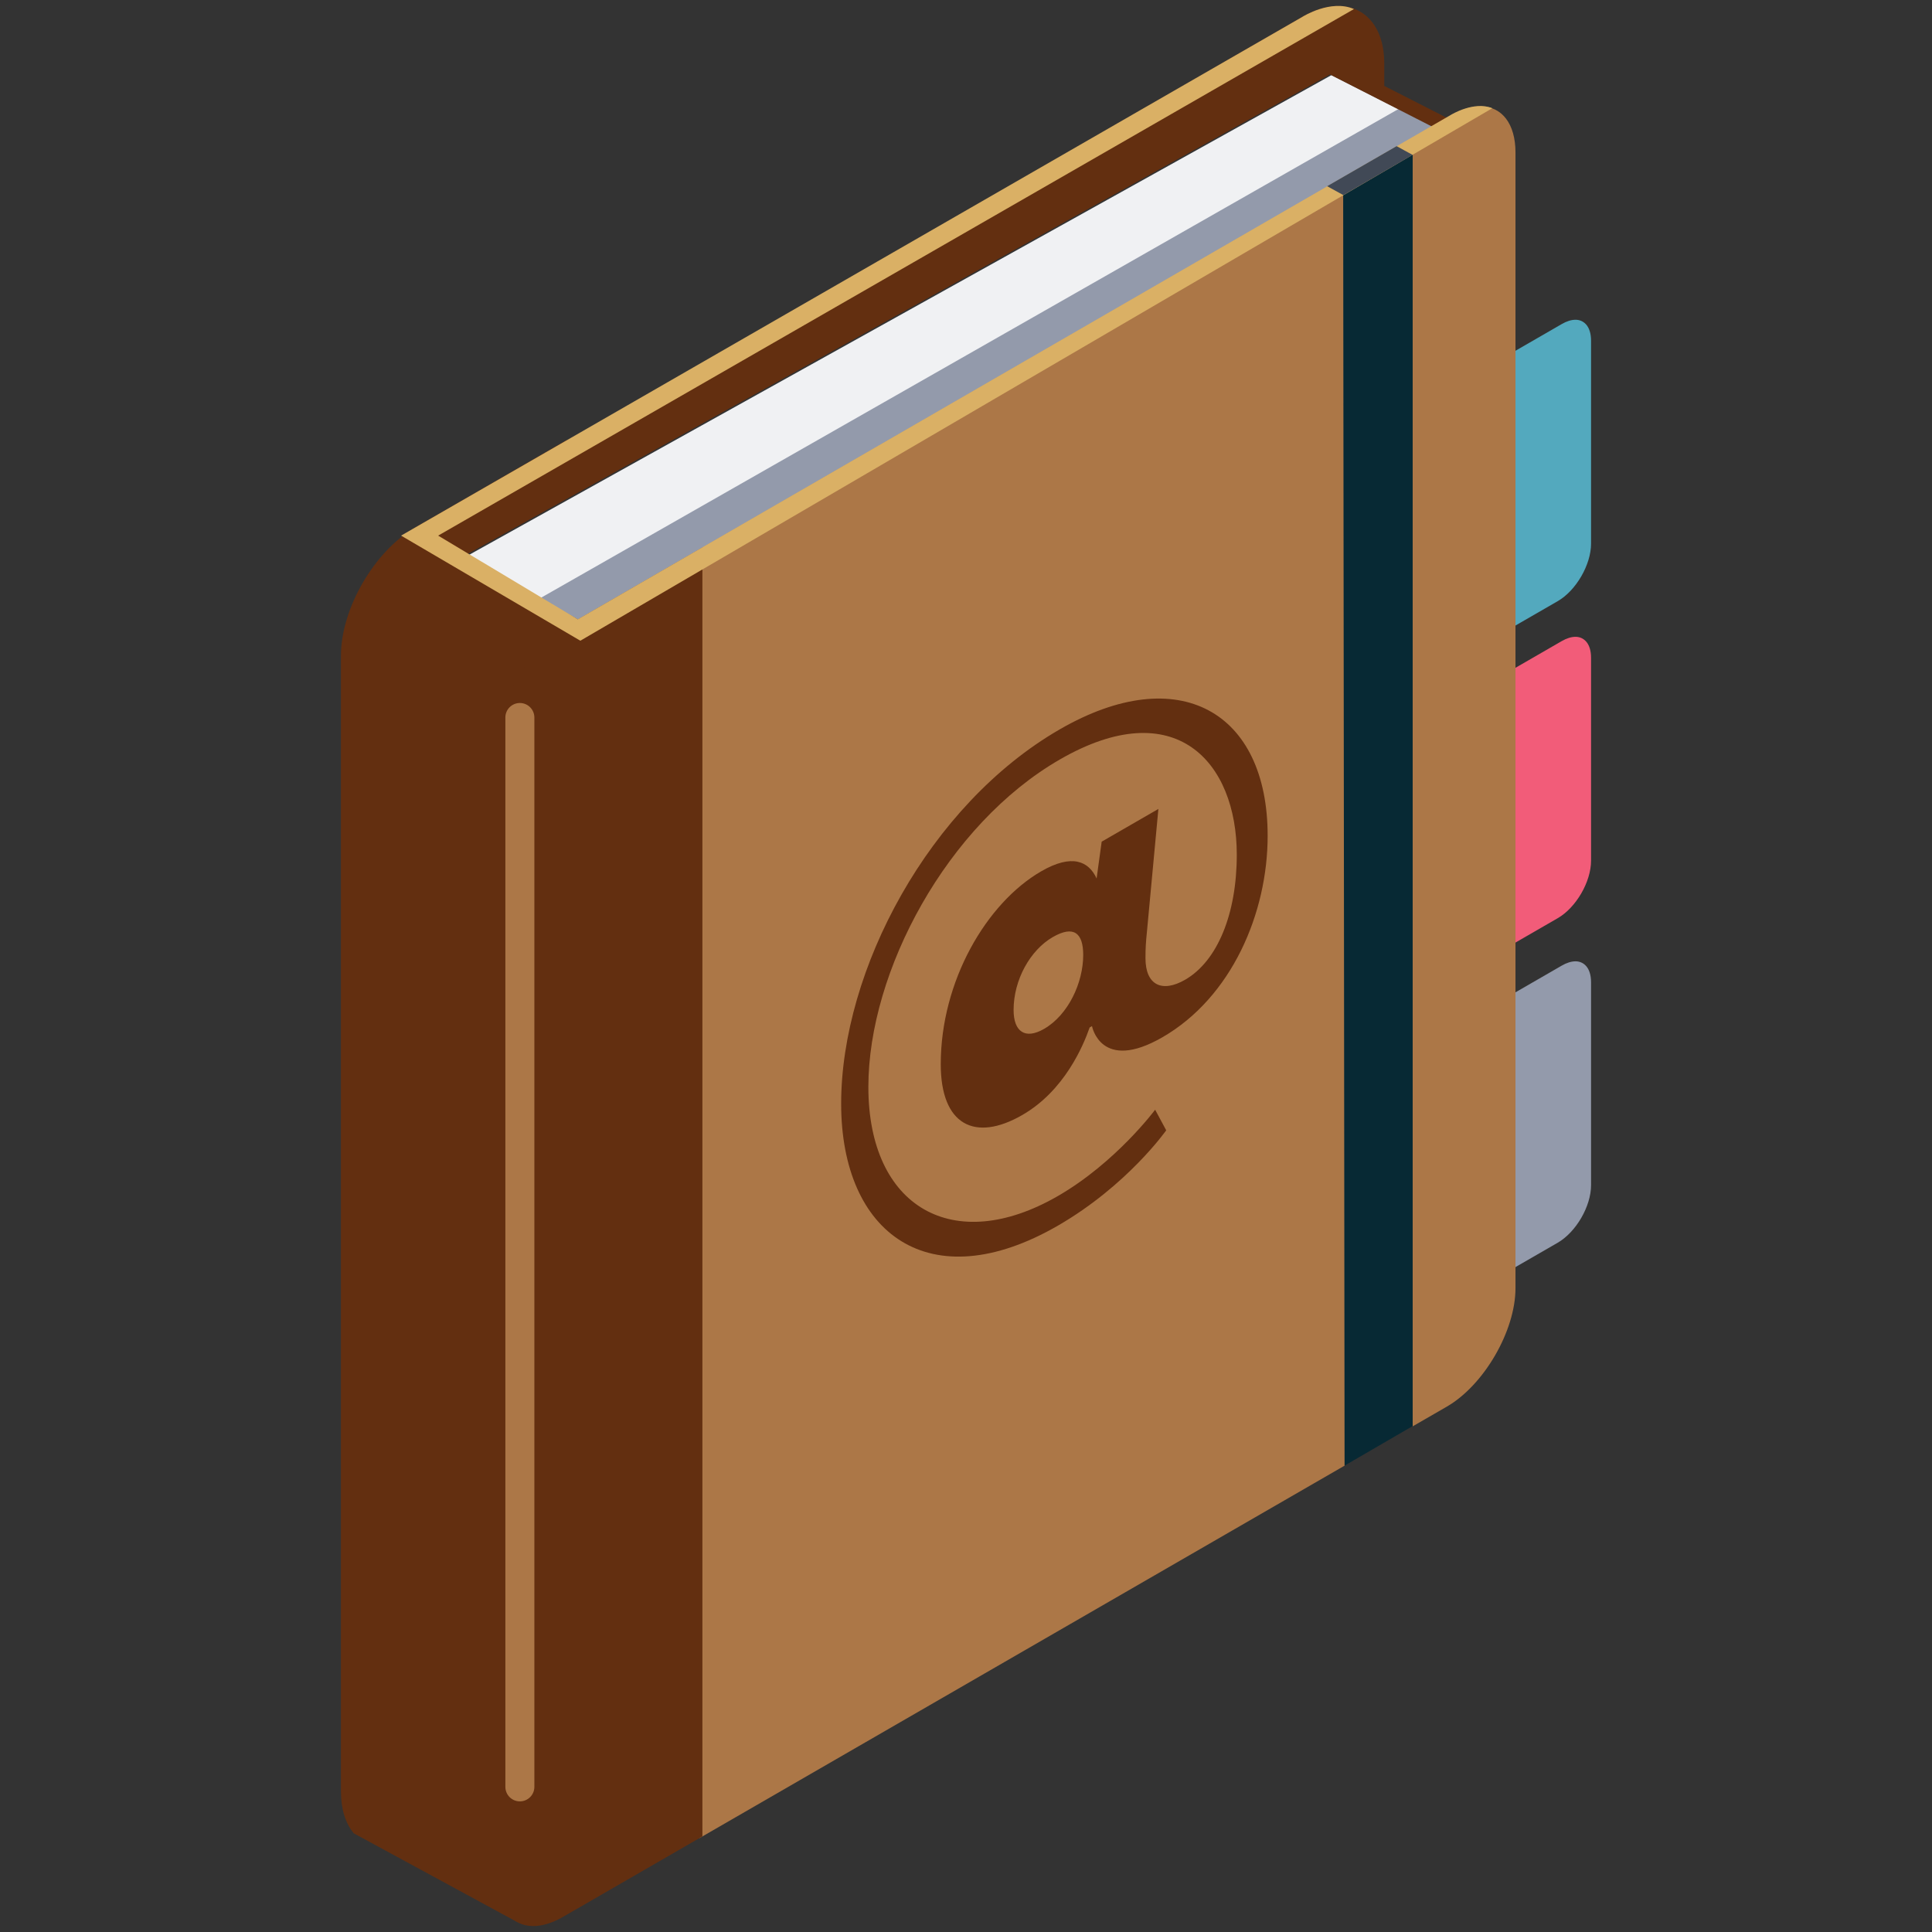 <?xml version="1.0" encoding="iso-8859-1"?>
<!-- Generator: Adobe Illustrator 22.1.0, SVG Export Plug-In . SVG Version: 6.00 Build 0)  -->
<svg version="1.1" id="Layer_1" xmlns="http://www.w3.org/2000/svg" xmlns:xlink="http://www.w3.org/1999/xlink" x="0px" y="0px"
	 width="85px" height="85px" viewBox="0 0 85 85" style="enable-background:new 0 0 85 85;" xml:space="preserve">
<rect x="0" y="0" width="85" height="85" fill="#333333" stroke="none"/>
<g id="Iso-10">
	<path id="Color12_9_" style="fill:#939AAB;" d="M69.318,42.294c-0.187,0-0.392,0.064-0.611,0.191l-2.186,1.262v12.088l2.011-1.16
		C69.342,54.206,70,53.071,70,52.143V43.22C70,42.538,69.648,42.294,69.318,42.294z"/>
	<polygon id="Color16_8_" style="fill:#F0F1F3;" points="20.587,24.439 24.851,27.919 63.592,5.839 58.578,3.305 	"/>
	<path id="Color8_8_" style="fill:#53A9BE;" d="M69.318,14.068c-0.187,0-0.393,0.064-0.611,0.191l-2.186,1.262v12.088l2.011-1.16
		C69.342,25.981,70,24.845,70,23.917v-8.923C70,14.312,69.648,14.068,69.318,14.068z"/>
	<path id="Color14_7_" style="fill:#F25C79;" d="M69.318,28.017c-0.187,0-0.392,0.064-0.611,0.19l-2.186,1.262v12.088l2.011-1.16
		C69.342,39.93,70,38.795,70,37.866v-8.923C70,28.261,69.648,28.017,69.318,28.017z"/>
	<polygon id="Color12_8_" style="fill:#939AAB;" points="22.992,26.76 24.851,27.919 63.592,5.839 61.533,4.793 	"/>
	<polygon id="Color2_55_" style="fill:#AC7747;" points="30.761,24.173 30.761,80.877 59.159,64.481 59.159,7.777 	"/>
	<path id="Color1_53_" style="fill:#632F10;" d="M60.902,3.78V2.782c0-1.53-0.798-2.519-2.033-2.519
		c-0.492,0-1.015,0.158-1.555,0.47L24.969,19.407v-0.068l-6.7,3.868C16.467,24.248,15,26.779,15,28.848v49.969
		c0,0.766,0.194,1.396,0.565,1.842l7.205,3.912l-0.429-0.904l-0.275-50.923c0-1.867,1.324-4.15,2.952-5.089l0.555-0.322
		l-5.148-2.879L58.51,3.276l4.367,2.229l0.146,0.072l0.709-0.354L60.902,3.78z"/>
	<path id="Color1_52_" style="fill:#632F10;" d="M48.043,45.144l-0.102,0.059c-0.284,0.816-1.115,2.786-2.961,3.851
		c-2.09,1.206-3.591,0.443-3.591-2.233c0-3.655,2.009-7.095,4.423-8.489c1.359-0.785,2.089-0.438,2.434,0.317l0.223-1.619
		l2.495-1.44l-0.507,5.437c-0.04,0.396-0.061,0.663-0.061,1.129c0,1.187,0.73,1.534,1.745,0.948c1.42-0.82,2.272-2.895,2.272-5.502
		c0-4.074-2.698-7.125-7.79-4.185c-4.95,2.858-8.419,9.306-8.419,14.404c0,5.307,3.753,7.447,8.337,4.8
		c2.557-1.476,4.28-3.798,4.28-3.798l0.487,0.906c0,0-1.705,2.427-4.767,4.195c-5.639,3.256-9.534,0.36-9.534-5.366
		c0-5.889,3.874-13.154,9.615-16.468c5.253-3.033,9.149-0.766,9.149,4.681c0,3.399-1.582,7.105-4.626,8.862
		C48.427,47.203,48.043,45.144,48.043,45.144z M47.657,42.015c0-0.954-0.406-1.325-1.339-0.787c-0.994,0.574-1.724,1.88-1.724,3.207
		c0,0.954,0.507,1.313,1.339,0.833C47.008,44.648,47.657,43.225,47.657,42.015z"/>
	<polygon id="Color9_10_" style="fill:#072934;" points="59.093,7.811 62.317,5.963 62.151,62.742 59.156,64.481 	"/>
	<path id="Color1_51_" style="fill:#632F10;" d="M24.945,27.53c-1.638,0.946-3.023,3.334-3.023,5.214v49.969
		c0,1.25,0.59,2.026,1.539,2.026c0.4,0,0.852-0.139,1.309-0.404l6.133-3.541V24.09L24.945,27.53z"/>
	<path id="Color2_54_" style="fill:#AC7747;" d="M65.135,4.678c-0.399,0-0.851,0.14-1.308,0.404l-1.675,0.967v56.704l1.5-0.866
		c1.638-0.946,3.023-3.333,3.023-5.214V6.704C66.674,5.455,66.084,4.678,65.135,4.678z"/>
	<path id="Color3_35_" style="fill:#DAB065;" d="M25.421,27.247L63.84,5.05c0,0,1.001-0.619,1.816-0.289L25.533,28.189l-7.887-4.624
		L57.314,0.733c0,0,1.234-0.779,2.255-0.335L19.277,23.565L25.421,27.247z"/>
	<polygon id="Color11_6_" style="fill:#414956;" points="59.102,8.584 58.389,8.192 61.445,6.43 62.147,6.814 	"/>
	<path id="Color2_53_" style="fill:#AC7747;" d="M22.872,79.253c-0.352,0-0.638-0.285-0.638-0.638V31.567
		c0-0.352,0.285-0.638,0.638-0.638c0.352,0,0.638,0.286,0.638,0.638v47.048C23.509,78.968,23.224,79.253,22.872,79.253z"/>
</g>
<g id="Layer_1_1_">
</g>
</svg>
